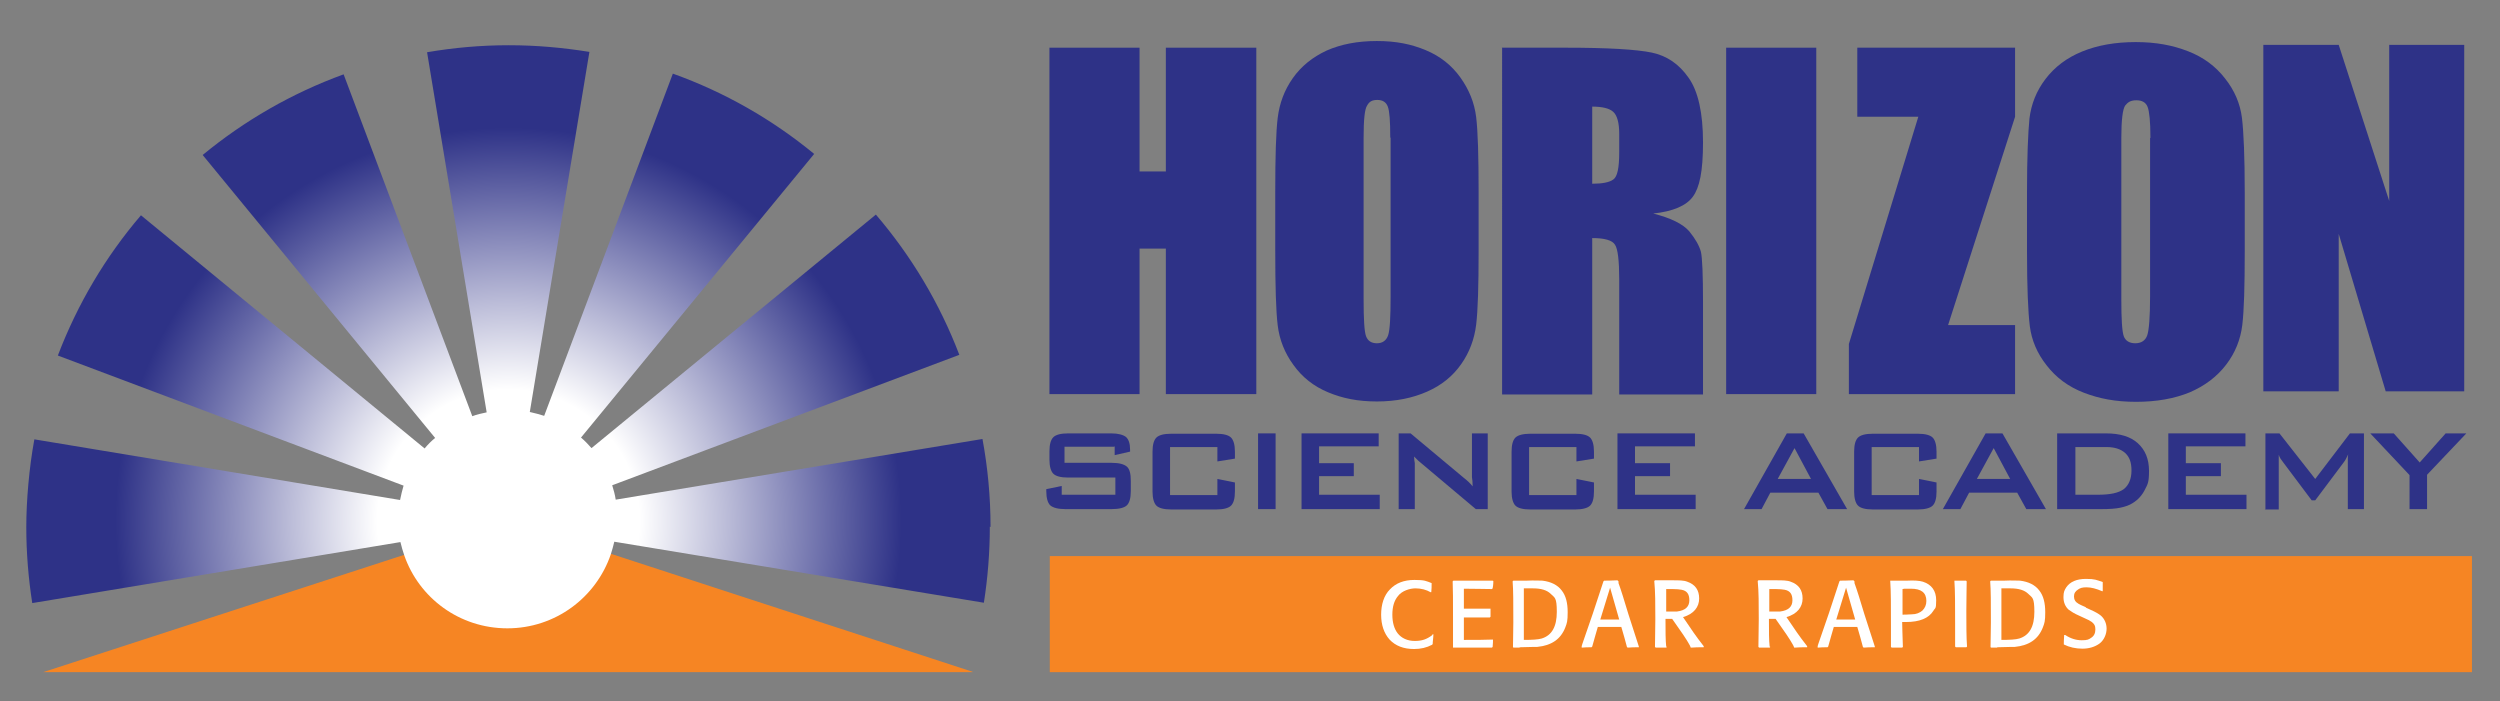 <?xml version="1.0" encoding="UTF-8"?>
<svg id="Layer_1" xmlns="http://www.w3.org/2000/svg" version="1.1" xmlns:xlink="http://www.w3.org/1999/xlink" viewBox="0 0 713 200">
  <rect x="0" y="0" width="713" height="200" fill="#808080" stroke="none"/>
  <!-- Generator: Adobe Illustrator 29.8.2, SVG Export Plug-In . SVG Version: 2.1.1 Build 3)  -->
  <defs>
    <style>
      .st0 {
        fill: #fff;
      }

      .st1, .st2 {
        fill: #f68523;
      }

      .st2, .st3 {
        fill-rule: evenodd;
      }

      .st4 {
        fill: #2e3287;
      }

      .st3 {
        fill: url(#radial-gradient);
      }
    </style>
    <radialGradient id="radial-gradient" cx="145" cy="23.5" fx="145" fy="23.5" r="124.55" gradientTransform="translate(0 172) scale(1 -1)" gradientUnits="userSpaceOnUse">
      <stop offset=".3" stop-color="#fff"/>
      <stop offset=".5" stop-color="#bbbcd8"/>
      <stop offset=".9" stop-color="#2e3287"/>
    </radialGradient>
  </defs>
  <path class="st2" d="M277.4,191.7H12.3l103.1-33.5c4.2,12.1,15.8,20.7,29.3,20.7s25.2-8.8,29.4-21l103.3,33.7v.1Z"/>
  <path class="st3" d="M282.3,150.2c0,7.4-.6,14.7-1.7,21.7l-105.4-17.4h0c-.3,1.2-.6,2.4-1,3.6-4.2,12.3-15.8,21.1-29.5,21.1s-25.2-8.7-29.4-20.8c-.4-1.2-.8-2.5-1.1-3.8l-105,17.4c-1.1-7.1-1.7-14.3-1.7-21.7s.8-16.9,2.3-25l104.3,17.3c.3-1.4.6-2.8,1-4.1L16.5,101.4c5.6-14.7,13.6-28.2,23.7-40l80.9,66.5c.9-1.1,1.9-2.1,3-3L57.8,44.2c11.9-9.8,25.4-17.6,40.2-23l36.7,97.5c1.3-.5,2.7-.8,4.1-1.1L121.8,14.9c7.6-1.3,15.3-2,23.3-2s15.5.7,23,1.9l-17,102.7c1.4.3,2.8.7,4.1,1.1l36.7-97.6h0c14.8,5.3,28.4,13.1,40.3,22.9l-66.5,80.9c1.1.9,2,1.9,3,3l81.1-66.6c10.1,11.8,18.2,25.3,23.8,40l-99,37.2c.4,1.3.8,2.7,1,4.1l104.6-17.3c1.5,8.1,2.3,16.5,2.3,25.1l-.2-.1Z"/>
  <g>
    <polygon class="st4" points="358.3 13.6 358.3 112.4 332.5 112.4 332.5 70.9 325 70.9 325 112.4 299.3 112.4 299.3 13.6 325 13.6 325 48.9 332.5 48.9 332.5 13.6 358.3 13.6"/>
    <path class="st4" d="M396.5,39.2c0-4.6-.2-7.5-.7-8.8s-1.5-1.9-3-1.9-2.3.5-2.9,1.6c-.7,1-1,4.1-1,9.2v46c0,5.7.2,9.3.7,10.6.5,1.3,1.5,2,3.1,2s2.7-.8,3.2-2.3.7-5.2.7-11v-45.3l-.1-.1ZM421.7,71.6c0,9.9-.2,16.9-.7,21s-1.9,7.9-4.3,11.3-5.6,6-9.7,7.8-8.8,2.8-14.3,2.8-9.8-.9-13.9-2.6-7.4-4.3-9.9-7.8c-2.5-3.4-4-7.2-4.5-11.3-.5-4.1-.7-11.2-.7-21.3v-16.9c0-9.9.2-16.9.7-21s1.9-7.9,4.3-11.3c2.4-3.4,5.6-6,9.7-7.9,4.1-1.8,8.8-2.7,14.3-2.7s9.8.9,13.9,2.6c4.1,1.7,7.4,4.3,9.9,7.8s4,7.2,4.5,11.3.7,11.2.7,21.3v16.9Z"/>
    <path class="st4" d="M454.1,30.4v22c2.9,0,4.9-.4,6-1.2,1.2-.8,1.7-3.4,1.7-7.7v-5.4c0-3.1-.6-5.2-1.7-6.2s-3.1-1.5-6.1-1.5M428.3,13.6h18.2c12.1,0,20.3.5,24.6,1.4s7.8,3.3,10.5,7.2c2.7,3.8,4.1,10,4.1,18.4s-1,12.9-2.9,15.5-5.7,4.2-11.3,4.8c5.1,1.3,8.5,3,10.3,5.1,1.7,2.1,2.8,4,3.3,5.8.4,1.8.6,6.6.6,14.6v26.1h-23.9v-32.9c0-5.3-.4-8.6-1.2-9.8-.8-1.3-3-1.9-6.5-1.9v44.6h-25.7V13.7l-.1-.1Z"/>
    <polygon class="st4" points="574.7 13.6 574.7 33.3 555.6 92.7 574.7 92.7 574.7 112.4 527.3 112.4 527.3 98.1 547.1 33.3 529.7 33.3 529.7 13.6 574.7 13.6"/>
    <path class="st4" d="M613.3,39.3c0-4.6-.3-7.5-.8-8.8s-1.6-1.9-3.2-1.9-2.4.5-3.2,1.5c-.7,1-1.1,4.1-1.1,9.2v46c0,5.7.2,9.2.7,10.6.5,1.3,1.6,2,3.3,2s2.9-.8,3.4-2.3.8-5.2.8-11v-45.2l.1-.1ZM640.2,71.7c0,9.9-.2,16.9-.7,21s-2,7.9-4.6,11.3-6,6-10.4,7.9c-4.4,1.8-9.5,2.7-15.3,2.7s-10.5-.9-14.9-2.6-7.9-4.3-10.6-7.8c-2.7-3.4-4.3-7.2-4.8-11.2-.5-4.1-.8-11.2-.8-21.3v-16.9c0-9.9.3-16.9.7-21,.5-4.1,2-7.9,4.6-11.3,2.6-3.4,6-6,10.4-7.8s9.5-2.7,15.3-2.7,10.5.9,14.9,2.6c4.4,1.7,7.9,4.3,10.6,7.8,2.7,3.4,4.3,7.2,4.8,11.2.5,4.1.8,11.2.8,21.3v16.9-.1Z"/>
    <polygon class="st4" points="702.8 12.8 702.8 111.6 680.4 111.6 667 66.7 667 111.6 645.5 111.6 645.5 12.8 667 12.8 681.4 57.3 681.4 12.8 702.8 12.8"/>
    <rect class="st4" x="492.3" y="13.6" width="25.7" height="98.8"/>
    <path class="st4" d="M317.7,127.4h-14.1v4.6h13.5c2.1,0,3.5.4,4.3,1.1s1.1,2.1,1.1,4v3c0,2-.4,3.3-1.1,4s-2.2,1.1-4.3,1.1h-13.3c-2.1,0-3.5-.4-4.3-1.1-.7-.7-1.1-2.1-1.1-4v-.6l4.4-.9v2.5h15.3v-4.9h-13.5c-2.1,0-3.5-.4-4.2-1.1s-1.1-2.1-1.1-4v-2.4c0-2,.4-3.3,1.1-4s2.1-1.1,4.2-1.1h12.3c2,0,3.4.4,4.2,1,.8.7,1.2,1.9,1.2,3.7v.5l-4.4,1v-2.5l-.2.1Z"/>
    <path class="st4" d="M347.2,127.5h-13.5v13.7h13.5v-4.6l5,1v2.6c0,2-.4,3.3-1.1,4s-2.1,1.1-4.2,1.1h-12.9c-2.1,0-3.5-.4-4.2-1.1s-1.1-2.1-1.1-4v-11.4c0-2,.4-3.3,1.1-4s2.1-1.1,4.2-1.1h12.9c2.1,0,3.5.4,4.2,1.1s1.1,2.1,1.1,4v2l-5,.8v-4.1Z"/>
    <rect class="st4" x="358.8" y="123.6" width="5" height="21.6"/>
    <polygon class="st4" points="371.2 145.2 371.2 123.6 393.2 123.6 393.2 127.3 376.2 127.3 376.2 132.1 386.1 132.1 386.1 135.8 376.2 135.8 376.2 141.1 393.5 141.1 393.5 145.2 371.2 145.2"/>
    <path class="st4" d="M398.9,145.2v-21.6h3.4l15.2,12.7c.5.4,1,.8,1.4,1.2.4.4.8.8,1.1,1.2,0-1.2-.1-2.1-.2-2.6v-12.5h4.5v21.6h-3.4l-15.8-13.3c-.4-.3-.7-.6-1-.9l-.8-.8c0,.7.1,1.3.2,1.9v13.1h-4.6Z"/>
    <path class="st4" d="M449.6,127.5h-13.5v13.7h13.5v-4.6l5,1v2.6c0,2-.4,3.3-1.1,4s-2.2,1.1-4.2,1.1h-12.9c-2.1,0-3.5-.4-4.2-1.1s-1.1-2.1-1.1-4v-11.4c0-2,.4-3.3,1.1-4s2.2-1.1,4.2-1.1h12.9c2.1,0,3.5.4,4.2,1.1s1.1,2.1,1.1,4v2l-5,.8v-4.1Z"/>
    <polygon class="st4" points="461.3 145.2 461.3 123.6 483.4 123.6 483.4 127.3 466.3 127.3 466.3 132.1 476.3 132.1 476.3 135.8 466.3 135.8 466.3 141.1 483.6 141.1 483.6 145.2 461.3 145.2"/>
    <path class="st4" d="M497.4,145.2l12.2-21.6h4.8l12.4,21.6h-5.6l-2.6-4.7h-13.7l-2.5,4.7h-5ZM507,136.6h9.5l-4.7-8.8-4.8,8.8Z"/>
    <path class="st4" d="M547.3,127.5h-13.5v13.7h13.5v-4.6l5,1v2.6c0,2-.4,3.3-1.1,4-.7.7-2.2,1.1-4.2,1.1h-12.9c-2.1,0-3.5-.4-4.2-1.1s-1.1-2.1-1.1-4v-11.4c0-2,.4-3.3,1.1-4,.7-.7,2.1-1.1,4.2-1.1h12.9c2.1,0,3.5.4,4.2,1.1s1.1,2.1,1.1,4v2l-5,.8v-4.1Z"/>
    <path class="st4" d="M554.1,145.2l12.2-21.6h4.8l12.4,21.6h-5.6l-2.6-4.7h-13.7l-2.5,4.7h-5ZM563.8,136.6h9.5l-4.7-8.8-4.8,8.8Z"/>
    <path class="st4" d="M586.7,145.2v-21.6h13.9c4,0,7,.9,9.1,2.8s3.2,4.5,3.2,7.9-.4,3.8-1.2,5.4-2,2.9-3.5,3.8c-.9.6-2.1,1-3.5,1.3s-3.2.4-5.4.4h-12.6ZM591.8,141.1h6.5c3.5,0,5.9-.5,7.4-1.6,1.4-1.1,2.2-2.9,2.2-5.3s-.6-3.9-1.8-5-3-1.7-5.3-1.7h-8.9v13.7l-.1-.1Z"/>
    <polygon class="st4" points="618.4 145.2 618.4 123.6 640.4 123.6 640.4 127.3 623.4 127.3 623.4 132.1 633.4 132.1 633.4 135.8 623.4 135.8 623.4 141.1 640.7 141.1 640.7 145.2 618.4 145.2"/>
    <path class="st4" d="M646.1,145.2v-21.6h4l10.2,13,9.9-13h4v21.6h-4.6v-14.3c0-.4,0-.8.1-1.3-.3.6-.5,1-.7,1.4s-.4.6-.6.9l-8.1,10.8h-1l-8.1-10.8c-.3-.4-.6-.8-.8-1.1-.2-.4-.4-.7-.5-1.1v15.6h-4l.2-.1Z"/>
    <polygon class="st4" points="687.2 145.2 687.2 135.5 676 123.6 682.7 123.6 690.1 131.9 697.5 123.6 703.4 123.6 692.2 135.4 692.2 145.2 687.2 145.2"/>
    <polygon class="st1" points="705 191.7 705 158.6 299.4 158.6 299.4 191.7 705 191.7"/>
    <g>
      <path class="st0" d="M408.6,180.9h.2c0,1.1-.2,2-.2,2.8l-.2.2c-1.5.8-3.2,1.2-5.1,1.2-3,0-5.3-.9-7-2.7-1.6-1.8-2.4-4.2-2.4-7.1s.8-5.5,2.5-7.2c1.7-1.8,4-2.7,7-2.7s3.3.3,4.9.9v.2c0,.7,0,1.5-.1,2.4h-.2c-1.2-.7-2.7-1.1-4.3-1.1s-3.9.7-5,2.2c-1.1,1.3-1.6,3.1-1.6,5.3s.5,4,1.5,5.3c1.1,1.4,2.8,2.2,4.9,2.2s3.4-.5,4.9-1.6l.2-.3Z"/>
      <path class="st0" d="M425.6,182.3l.2.2c0,.4,0,1-.1,2l-.2.2h-11.1v-8.7c0-4.7,0-8.1-.1-10.2l.2-.2h11.2l.2.1c0,.4,0,1.1-.2,2.1l-.2.2c-2,0-4.7-.1-8-.1v5.7h7.6v2.3l-.2.2h-7.4v6.4c3.2,0,6,0,8.3-.1l-.2-.1Z"/>
      <path class="st0" d="M433.4,184.7h-1.8l-.1-.2c0-1.9.1-4.3.1-7,0-5.4,0-9.3-.2-11.7l.2-.2h3.9c2-.1,3.5,0,4.4,0,2.4.3,4.3,1.2,5.5,2.8,1.2,1.5,1.7,3.6,1.7,6.2s-.2,3.1-.7,4.4c-1.3,3.3-3.9,5.1-8,5.5-.3,0-1.9,0-5,.1v.1ZM434.6,182.5c2.4,0,4.1-.1,5.1-.4,2.9-.9,4.3-3.4,4.3-7.6s-.6-4-1.7-5.1-2.8-1.6-5.1-1.6h-2.6v14.7h0Z"/>
      <path class="st0" d="M461.6,165.8v.5c.7,1.9,1.6,4.8,2.8,8.8l3,9.3v.2c-1.1,0-2.1,0-3.2.1l-.2-.2c-.4-1.5-.9-3.4-1.6-5.7h-.7c-.7,0-1,0-.9,0h-5.1c-.4,1.5-1,3.3-1.6,5.6l-.2.2c-.9,0-1.9,0-2.8.1v-.2c-.1,0,.2-.9.2-.9.7-2,1.7-4.9,3-8.7.6-1.8,1.6-4.9,3-9.1l.2-.2c.7,0,2,0,3.8-.1l.2.2.1.1ZM459.2,167.6l-2.8,9.1h3.2c.6,0,.9,0,.8,0h1.4l-2.6-9.1h0Z"/>
      <path class="st0" d="M475.4,184.5l-.2.2h-3l-.2-.2c0-2.3.1-4.9.1-7.9,0-4.2,0-7.9-.3-10.9l.2-.2h5c1.8,0,3.2,0,4.2.4,2.3.8,3.4,2.4,3.4,4.8s-1.5,4.4-4.6,5.3c.8,1.2,1.8,2.6,3,4.4.8,1.1,1.7,2.4,2.9,3.9v.3c-1.4,0-2.5,0-3.5.1h-.2c0-.1-.3-.7-.3-.7-.8-1.5-2.5-4-5-7.5h-1.9c0,3.5,0,6.1.2,7.9l.2.1ZM475.2,174.4h3.1c2.4-.3,3.5-1.4,3.5-3.2s-.7-2.7-2.2-3c-.6-.1-1.4-.2-2.6-.2h-1.8v6.5-.1Z"/>
      <path class="st0" d="M504.9,184.5l-.2.2h-3l-.2-.2c0-2.3.1-4.9.1-7.9,0-4.2,0-7.9-.3-10.9l.2-.2h5c1.8,0,3.2,0,4.2.4,2.3.8,3.4,2.4,3.4,4.8s-1.5,4.4-4.6,5.3c.8,1.2,1.8,2.6,3,4.4.8,1.1,1.7,2.4,2.9,3.9v.3c-1.4,0-2.5,0-3.5.1h-.2c0-.1-.3-.7-.3-.7-.8-1.5-2.5-4-5-7.5h-1.9c0,3.5,0,6.1.2,7.9l.2.1ZM504.6,174.4h3.1c2.4-.3,3.5-1.4,3.5-3.2s-.7-2.7-2.2-3c-.6-.1-1.4-.2-2.6-.2h-1.8v6.5-.1Z"/>
      <path class="st0" d="M528.9,165.8v.5c.7,1.9,1.6,4.8,2.8,8.8l3,9.3v.2c-1.1,0-2.1,0-3.2.1l-.2-.2c-.4-1.5-.9-3.4-1.6-5.7h-.7c-.7,0-1,0-.9,0h-5.1c-.4,1.5-1,3.3-1.6,5.6l-.2.2c-.9,0-1.9,0-2.8.1v-.2c-.1,0,.2-.9.2-.9.7-2,1.7-4.9,3-8.7.6-1.8,1.6-4.9,3-9.1l.2-.2c.7,0,2,0,3.8-.1l.2.2.1.1ZM526.5,167.6l-2.8,9.1h3.2c.6,0,.9,0,.8,0h1.4l-2.6-9.1Z"/>
      <path class="st0" d="M542.7,184.5l-.2.2h-3l-.2-.2v-6.2c0-5.6,0-9.8-.2-12.5v-.2h4.9c1.9-.1,3.4,0,4.4.3,2.5.8,3.8,2.6,3.8,5.3s-.3,2.1-.8,3c-1.3,2.1-3.9,3.2-7.8,3.2h-1.1c0,1.2.1,3.6.2,7v.1ZM542.5,175.3c.5,0,1.4,0,2.8-.1,1.2,0,2.2-.4,3-1.1.7-.7,1.1-1.6,1.1-2.7,0-2.4-1.5-3.5-4.4-3.5s-1.5,0-2.4.1v4.5c0,.8,0,1.2,0,1v1.8h-.1Z"/>
      <path class="st0" d="M560.7,165.6l.2.2c0,2-.1,4.9-.1,8.5s0,7.7.2,10.1l-.2.2h-3l-.2-.2v-6.5c0-5.4,0-9.4-.2-12.1v-.2h3.3Z"/>
      <path class="st0" d="M569.6,184.7h-1.8l-.1-.2c0-1.9.1-4.3.1-7,0-5.4,0-9.3-.2-11.7l.2-.2h3.9c2-.1,3.5,0,4.4,0,2.4.3,4.3,1.2,5.5,2.8,1.2,1.5,1.7,3.6,1.7,6.2s-.2,3.1-.7,4.4c-1.3,3.3-3.9,5.1-8,5.5-.3,0-1.9,0-5,.1v.1ZM570.8,182.5c2.4,0,4.1-.1,5.1-.4,2.9-.9,4.3-3.4,4.3-7.6s-.6-4-1.7-5.1-2.8-1.6-5.1-1.6h-2.6v14.7Z"/>
      <path class="st0" d="M594.9,173.3l1.3.6c1.4.6,2.4,1.2,3,1.7,1,.9,1.6,2.2,1.6,3.7s-.7,3.3-2.1,4.3c-1.3.9-2.9,1.4-4.8,1.4s-3.7-.4-5.3-1.2v-.2c0-.4,0-1.2.1-2.5h.3c1.5,1,3.1,1.5,4.7,1.5s2-.2,2.7-.7c.8-.5,1.2-1.3,1.2-2.4s-.3-1.5-1-2.1c-.4-.3-1.1-.7-2.3-1.2l-1.3-.6c-1.4-.6-2.3-1.2-3-1.7-1-.9-1.5-2.1-1.5-3.6s.3-2,.8-2.8c1.1-1.6,3-2.4,5.6-2.4s3,.3,4.8.9v2.6h-.2c-1.6-.7-3.1-1.1-4.4-1.1s-1.8.2-2.4.6c-.8.5-1.2,1.1-1.2,2s.4,1.6,1.3,2.1c.2.1.9.5,2.1,1v.1Z"/>
    </g>
  </g>
</svg>
